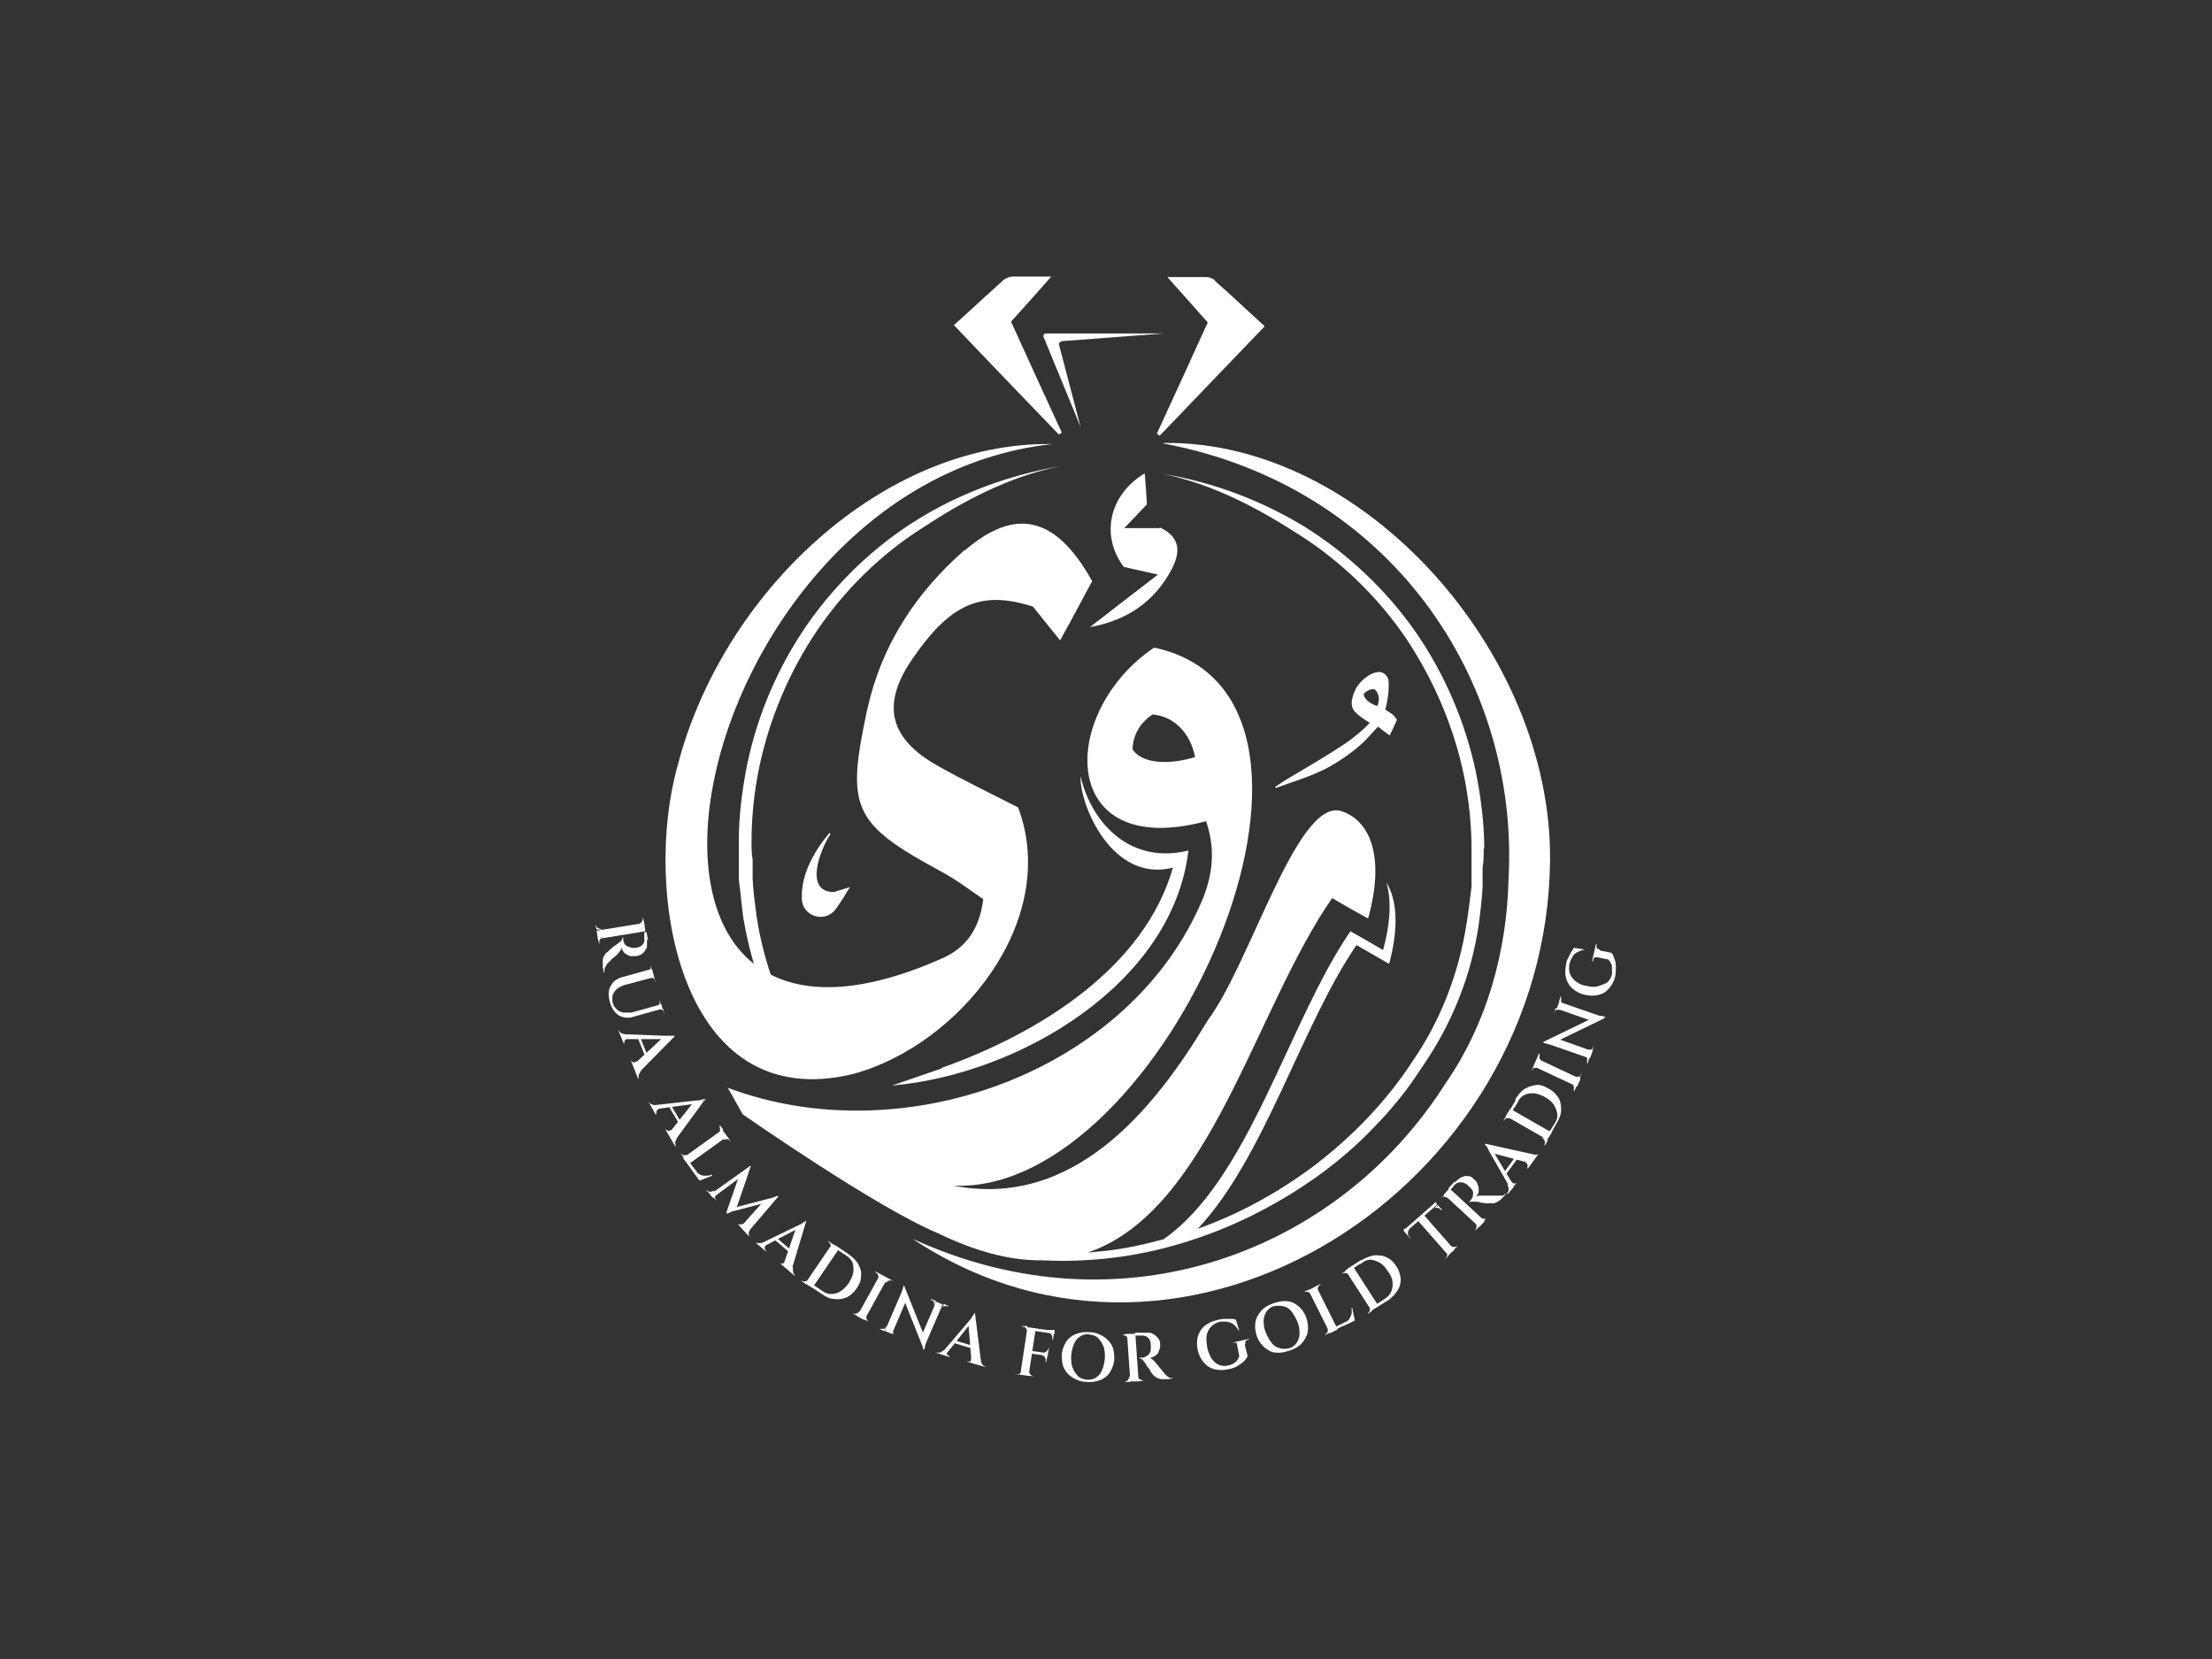 <?xml version="1.0" encoding="UTF-8"?>
<svg id="Layer_1" data-name="Layer 1" xmlns="http://www.w3.org/2000/svg" version="1.1" viewBox="0 0 400 300">
  <rect x="0" y="0" width="400" height="300" fill="#333333" stroke="none"/>
  <defs>
    <style>
      .cls-1 {
        fill: #fff;
        stroke-width: 0px;
      }
    </style>
  </defs>
  <g>
    <path class="cls-1" d="M108.8,168.1h-.9c0,.1-.2-.8-.2-.8h.1s0,0,0,0c0,0,0,0,0,0,0,.2.1.4.3.5.2.1.4.2.6.2h0ZM116.7,168.4l-8.6,1.4-.2-1.5,8.6-1.4.2,1.5ZM109,169.5h0c-.2,0-.4.2-.5.4-.1.2-.2.4-.1.6,0,0,0,0,0,.1h-.1s-.2-1-.2-1h.9ZM117,169.8c0,.4,0,.7,0,1.1s-.1.7-.3.9c-.1.3-.4.5-.6.7-.3.2-.6.3-1,.4-.4,0-.7,0-1.1,0-.4-.1-.7-.3-1-.5-.3-.3-.5-.6-.6-1.1,0,.2-.1.5-.3.7-.2.2-.3.4-.5.6,0,0,0,0-.2.2-.1.1-.3.3-.5.4-.2.2-.4.3-.5.5-.2.2-.3.3-.5.5-.2.2-.3.4-.4.6-.1.2-.2.4-.2.5,0,.2,0,.4,0,.6h-.1s-.2-1-.2-1c0-.4,0-.8,0-1.2,0-.3.1-.7.3-.9.1-.3.3-.5.6-.7,0,0,.2-.1.3-.3.1-.1.3-.2.5-.4s.3-.3.5-.4c.2-.1.3-.2.4-.3.1,0,.2-.2.3-.2.2-.2.4-.3.5-.5s.2-.4.2-.5h.1s0,0,0,.1c0,0,0,.2,0,.3,0,.2.1.4.2.7.1.2.3.4.5.5.2.1.5.2.9.3,0,0,.2,0,.3,0s.2,0,.4,0c.6-.1,1-.3,1.2-.6.3-.3.4-.7.3-1.1,0-.2,0-.3,0-.5,0-.2,0-.3,0-.4,0-.1,0-.2,0-.2,0,0,0,0,.1,0,0,0,.2,0,.3-.1l.3,1.6ZM115.6,167h0c.2,0,.4-.2.5-.4s.2-.4.1-.6c0,0,0,0,0,0,0,0,0,0,0,0h.1s.2,1,.2,1h-.9Z"/>
    <path class="cls-1" d="M118.3,176.7l-5.3,1.4c-.6.2-1,.4-1.4.7-.4.3-.6.7-.8,1.1-.1.4-.1.9,0,1.4.1.5.4.9.7,1.2.3.3.7.5,1.2.6.5,0,.9,0,1.5,0l5.4-1.5.2.8-5.4,1.5c-.6.2-1.2.2-1.8,0-.5-.1-1-.4-1.4-.9s-.7-1-.9-1.7c-.2-.8-.3-1.5-.2-2.1s.4-1.1.8-1.6c.4-.4.9-.7,1.6-.9l5.4-1.5.4,1.5ZM117.9,175.3l-.7.2h0c.2,0,.3-.2.4-.3,0-.2,0-.3,0-.5v-.2c0,0,0,0,0,0l.2.9ZM118.5,177.5h-.1s0-.2,0-.2c0-.2-.1-.3-.3-.4s-.3-.1-.5,0h0s.7-.2.7-.2l.2.9ZM119.6,181.6l-.7.2h0c.2,0,.3-.2.4-.3,0-.2,0-.3,0-.5v-.2c0,0,0,0,0,0l.2.9ZM120.1,183.2h-.1s0-.2,0-.2c0-.2-.1-.3-.3-.4-.1,0-.3-.1-.5,0h0s.7-.2.7-.2l.2.9Z"/>
    <path class="cls-1" d="M113.5,187.9c-.2,0-.3,0-.4.1,0,0-.1.2-.2.3,0,.1,0,.2,0,.3h0c0,.1-.1.1-.1.1l-1-2.4h.1s0,0,0,0c0,.2.2.3.4.5.2.1.4.2.7.2l.3.8ZM122,187.4l-1.2.5h-8.2c0,0-.3-.9-.3-.9l8,.3s.1,0,.3,0c.1,0,.3,0,.5,0,.2,0,.4,0,.5,0,.2,0,.3,0,.4,0h0ZM115.2,192l.7,1.7c-.2.2-.3.5-.4.7s0,.4,0,.6h0c0,0-.1.1-.1.1l-1.3-3.3h.1s0,0,0,0c0,.1.2.3.3.3.2,0,.4,0,.6-.2ZM122,187.4l-6.8,6.9-.7-1.7,5.4-5,2.1-.2ZM117.1,190.9l-.4.2-1.4-3.5.4-.2,1.4,3.5Z"/>
    <path class="cls-1" d="M119.2,200.6c-.2,0-.3,0-.4.2,0,0-.1.2-.1.3s0,.2,0,.3h0c0,0-.1.2-.1.2l-1.3-2.3h.1c0,0,0,0,0,0,0,.2.2.3.5.4.2.1.5.2.8.1l.4.7ZM127.5,198.8l-1.1.7-8.1,1.1-.4-.7,8-.9s.1,0,.3,0c.1,0,.3,0,.5,0,.2,0,.3,0,.5,0,.2,0,.3,0,.4-.1h0ZM121.5,204.4l.9,1.5c-.2.3-.3.5-.3.7,0,.2,0,.4.1.6h0c0,0-.1.1-.1.1l-1.8-3.1h.1c0,0,0,0,0,0,0,.1.2.2.4.3.2,0,.4,0,.5-.2ZM127.5,198.8l-5.7,7.8-.9-1.6,4.6-5.8,2-.5ZM123.2,203l-.4.2-1.9-3.2.4-.2,1.9,3.2Z"/>
    <path class="cls-1" d="M124.4,208.9l-.7.5-.6-.8h.1c0,0,0,0,0,0,.1.2.3.3.5.3.2,0,.4,0,.6-.1h0ZM131.5,205.5l-7.1,5.1-.9-1.2,7.1-5.1.9,1.2ZM126.8,213l-.3.5-2.1-2.9.4-.3,2,2.7ZM128.8,212.6l-2.3.9-1.4-1.9h.7c.2.4.5.7.8.8.3.2.6.2,1,.2.4,0,.7,0,1.1-.2h0ZM129.9,204.9h0c.2-.2.3-.3.3-.6,0-.2,0-.4-.1-.6h0c0-.1.1-.2.1-.2l.6.8-.7.5ZM130.8,206l.7-.5.6.8h-.1c0,0,0,0,0,0-.1-.2-.3-.3-.5-.3-.2,0-.4,0-.6.1h0Z"/>
    <path class="cls-1" d="M129.3,215.6l-.7.6-.9-1h0c0,0,0,0,.1,0,.2.2.3.3.6.3.2,0,.4,0,.6-.2l.2.2ZM135.7,210.8h0c0,0-.5,1.1-.5,1.1l-6.3,4.7-.5-.6,7.3-5.2ZM129.5,216.1s0,0,0,0c0,0,0,0,0,0,0,0-.2.2-.2.4,0,.1,0,.3.1.4h.1c0,.1,0,.2,0,.2l-.5-.6.5-.5h0ZM135.8,210.8l-2.6,7.6-1.9,1,2.5-7.2,2-1.4ZM140.7,216.2l-.8.9-7.2,1.9c-.3,0-.6.2-.8.3-.2,0-.4.2-.5.3h0c0,0,.5-1,.5-1l8.9-2.3ZM134.4,221.4h0c0,0-.5.5-.5.5l-.5-.6h0c0,0,.1,0,.1,0,0,.1.2.2.4.1.1,0,.3,0,.4-.1,0,0,0,0,0,0,0,0,0,0,0,0ZM140.8,216.3l-5.8,6.8-1.1-1.2,4.2-4.7,2.6-1h0ZM135.4,222.3l.2.2c-.2.2-.2.4-.2.6,0,.2,0,.4.2.6,0,0,.1.1.1.1h0c0,0-.9-.9-.9-.9l.7-.6Z"/>
    <path class="cls-1" d="M138.6,225.2c-.2,0-.3.2-.3.3,0,.1,0,.2,0,.3,0,.1,0,.2.2.3h0c0,0,0,.2,0,.2l-2-1.7h0c0,0,0,0,0,0,.1.1.3.2.6.2.2,0,.5,0,.8-.1l.6.5ZM145.8,220.8l-.8,1-7.3,3.8-.6-.5,7.2-3.5s.1,0,.2-.1c.1,0,.3-.1.4-.2.2,0,.3-.2.4-.2.1,0,.2-.2.3-.2h0ZM143.2,226.2l-.3.4-2.8-2.4.3-.4,2.8,2.4ZM142,228l1.4,1.2c0,.3,0,.6,0,.8,0,.2.2.4.3.5h0c0,0,0,.2,0,.2l-2.7-2.3h0c0,0,0,0,0,0,.1.1.3.1.5.1s.3-.2.4-.4ZM145.8,220.8l-2.8,9.3-1.4-1.2,2.4-7,1.7-1.1Z"/>
    <path class="cls-1" d="M146.2,231.4l-.5.8-.8-.6h0c0-.1.1,0,.1,0,.2.1.4.2.6.1.2,0,.4-.1.5-.3h0ZM151.8,225.7l-4.9,7.2-1.3-.8,4.9-7.2,1.3.8ZM153.4,226.8c.8.5,1.4,1.1,1.8,1.8.4.7.6,1.4.5,2.2,0,.8-.3,1.5-.8,2.2s-1.1,1.3-1.8,1.6c-.7.3-1.4.4-2.2.3-.8,0-1.6-.4-2.3-.9l-2.4-1.6.3-.4c.1,0,.3.2.5.3s.4.3.6.4c.2.1.4.3.6.4.2.1.4.3.6.4.5.4,1.1.5,1.6.5s1.1-.2,1.6-.5c.5-.3,1-.8,1.5-1.5.4-.7.7-1.3.8-1.9.1-.6,0-1.2-.1-1.7-.2-.5-.6-1-1.1-1.3-.2-.2-.5-.3-.6-.4-.2-.1-.4-.3-.6-.4-.2-.1-.4-.3-.6-.4-.2-.1-.4-.3-.5-.3l.3-.4,2.5,1.7ZM150.1,225.7h0c.1-.2.2-.4.1-.6s-.2-.4-.3-.5h-.1c0,0,0-.2,0-.2l.8.6-.5.8Z"/>
    <path class="cls-1" d="M155.5,237.2l-.4.8-.9-.5h0c0-.1.1,0,.1,0,.2.1.4.1.6,0,.2,0,.4-.2.5-.4h0ZM160.5,231.1l-4.2,7.6-1.3-.7,4.2-7.6,1.3.7ZM156.7,237.9h0c0,.2-.1.4,0,.6s.2.4.4.5c0,0,.1,0,.1,0h0c0,.1-.9-.4-.9-.4l.4-.8ZM158.8,231.2h0c0-.2.1-.4,0-.6s-.2-.4-.4-.5h-.1c0,0,0-.2,0-.2l.9.5-.4.8ZM160.1,231.9l.4-.8.9.5h0c0,.1,0,0-.1,0-.2-.1-.4-.1-.6,0s-.4.2-.5.4h0Z"/>
    <path class="cls-1" d="M160.3,239.9l-.4.8-.9-.4h0c.1,0,.2,0,.2,0,.2,0,.4,0,.6,0,.2,0,.3-.2.4-.4h0ZM163.5,232.5l.7,1.9-2.9,6.8-1.3-.5,2.9-6.7c.2-.4.3-.9.5-1.5h.1ZM161.5,240.4c0,.2,0,.4,0,.6,0,.2.2.3.4.4,0,0,0,0,.2,0h0c0,.1-.9-.3-.9-.3l.4-.8h0ZM163.5,232.5l4,10-.5,1.4-4-10,.5-1.4ZM170.5,235.8l-2.9,6.7c-.1.3-.2.5-.3.8,0,.2-.1.5-.2.8h-.1s-.6-2-.6-2l2.9-6.7,1.2.5ZM168.4,234.9l.9.4-.4.8h0c0-.2,0-.4,0-.6,0-.2-.2-.3-.4-.4-.1,0-.2,0-.2,0h0ZM171.5,236.2h0c0,.1-.2,0-.2,0-.2,0-.4,0-.6,0-.2,0-.3.2-.4.4h0s.4-.8.4-.8l.9.4Z"/>
    <path class="cls-1" d="M171.4,244.3c-.1.1-.2.3-.2.4s0,.2.1.3c0,0,.2.1.3.2h.1s0,.2,0,.2l-2.5-.8h0c0-.1.1,0,.1,0,.2,0,.4,0,.6,0,.2,0,.4-.2.7-.4l.8.2ZM176.3,237.4l-.3,1.3-5.1,6.4-.8-.2,5.2-6.1s0,0,.2-.2c0-.1.2-.2.3-.4s.2-.3.3-.4c0-.1.2-.2.2-.3h.1ZM176,243.4v.5c-.1,0-3.7-1.1-3.7-1.1v-.5c.1,0,3.7,1.1,3.7,1.1ZM175.7,245.6l1.7.5c0,.3.1.5.3.7.2.2.3.3.5.3h0s0,.1,0,.1l-3.4-1h0c0-.1.1,0,.1,0,.2,0,.3,0,.5,0,.2,0,.2-.3.2-.5ZM176.3,237.4l1.2,9.6-1.8-.5-.6-7.3,1.1-1.7Z"/>
    <path class="cls-1" d="M184.7,247.7v.9c-.1,0-1.1-.1-1.1-.1h0c0-.1.2,0,.2,0,.2,0,.4,0,.6-.1.2-.1.3-.3.3-.5h0ZM187.3,240.2l-1.3,8.6-1.5-.2,1.3-8.6,1.5.2ZM185.7,240.8h0c0-.2,0-.4-.2-.6-.1-.2-.3-.3-.5-.3h-.2s0-.1,0-.1h1c0,.1-.1,1-.1,1ZM186.1,247.9h0c0,.2,0,.4.2.6.1.2.3.3.5.3,0,0,.2,0,.2,0h0c0,.1-1,0-1,0v-.9ZM189.5,244.7v.5c0,0-2.9-.4-2.9-.4v-.5c0,0,2.9.4,2.9.4ZM190.7,240.7v.5c0,0-3.5-.5-3.5-.5v-.5c0,0,3.5.5,3.5.5ZM189.4,245.2l-.2,1.1h-.1s0-.2,0-.2c0-.3,0-.5-.2-.7-.1-.2-.3-.3-.6-.4h0s1,.1,1,.1ZM189.7,243.7l-.2,1.1-1-.2h0c.3,0,.5,0,.7-.2.2-.1.3-.3.4-.6h0c0-.1.1-.1.1-.1ZM190.7,240.5v.4c0,0-1.5-.4-1.5-.4.2,0,.4,0,.6,0s.4,0,.6,0c.2,0,.3,0,.4,0ZM190.6,241.1l-.2,1.2h-.1s0-.2,0-.2c0-.3,0-.5-.2-.8-.2-.2-.4-.3-.7-.4h0s1.1.1,1.1.1Z"/>
    <path class="cls-1" d="M196.9,240.9c1,0,1.8.3,2.5.7.7.4,1.2.9,1.6,1.6.4.7.5,1.5.5,2.4,0,.9-.3,1.7-.7,2.4-.4.7-1,1.2-1.7,1.5-.7.3-1.6.5-2.5.4-1,0-1.8-.3-2.5-.7-.7-.4-1.2-.9-1.6-1.6-.4-.7-.5-1.5-.5-2.4,0-.9.3-1.7.7-2.4.4-.7,1-1.2,1.7-1.5.7-.3,1.6-.5,2.5-.4ZM196.6,249.5c.6,0,1.2-.1,1.6-.4.5-.3.9-.8,1.1-1.4.3-.6.4-1.3.5-2.1,0-.8,0-1.6-.3-2.2-.2-.6-.6-1.1-1-1.5-.4-.4-1-.5-1.6-.6s-1.2.1-1.6.4c-.5.3-.9.8-1.1,1.4-.3.6-.4,1.3-.5,2.1,0,.8,0,1.6.3,2.2.2.6.6,1.1,1,1.5.4.4,1,.5,1.6.6Z"/>
    <path class="cls-1" d="M203.9,242.1h0c0-.2-.1-.4-.3-.5s-.4-.2-.6-.2c0,0,0,0,0,0,0,0,0,0,0,0h0c0-.1,1-.2,1-.2v.9ZM204.4,249v.9c0,0-.9,0-.9,0h0c0-.1,0-.1,0-.1s0,0,0,0c.2,0,.4-.1.5-.3.1-.2.2-.4.2-.6h0ZM205.3,241.1l.6,8.7h-1.5c0,.1-.6-8.6-.6-8.6h1.5ZM206.8,241c.4,0,.7,0,1.1,0,.3,0,.6.2.9.4.3.2.5.4.7.7s.3.6.3,1c0,.4,0,.7-.2,1.1-.1.4-.3.7-.6.9s-.7.4-1.1.5c.2,0,.5.2.7.4.2.2.4.4.5.6,0,0,0,0,.2.2s.2.3.4.5c.2.2.3.4.5.6s.3.4.4.5c.2.2.4.4.5.5.2.1.3.2.5.3.2,0,.4,0,.6,0h0c0,.1-1,.2-1,.2-.4,0-.8,0-1.2,0-.3,0-.6-.2-.9-.3-.3-.2-.5-.4-.7-.6,0,0-.1-.2-.2-.3s-.2-.3-.3-.5c-.1-.2-.2-.4-.4-.5-.1-.2-.2-.3-.3-.5,0-.1-.1-.2-.2-.3-.1-.2-.3-.4-.5-.6-.2-.1-.3-.2-.5-.2h0c0-.1,0-.1.2-.1,0,0,.2,0,.3,0,.2,0,.4,0,.7-.2s.4-.2.6-.5c.2-.2.3-.5.3-.9,0,0,0-.2,0-.3,0-.1,0-.2,0-.4,0-.6-.2-1-.5-1.3-.3-.3-.7-.4-1.1-.4-.2,0-.3,0-.5,0-.2,0-.3,0-.5,0-.1,0-.2,0-.2,0,0,0,0,0,0-.1,0,0,0-.2-.1-.4h1.6ZM205.8,248.9h0c0,.2.1.4.3.5.2.1.4.2.6.2,0,0,0,0,.1,0h0c0,.1-1,.2-1,.2v-.9Z"/>
    <path class="cls-1" d="M225.1,243.2l.5,2c-.1.3-.3.6-.6.9-.3.3-.7.6-1.2.9-.5.3-1,.5-1.7.6-.9.2-1.7.2-2.5,0-.8-.2-1.4-.6-1.9-1.2-.5-.6-.9-1.3-1.1-2.2-.2-.9-.2-1.7,0-2.5.2-.7.6-1.4,1.2-1.9.6-.5,1.4-.9,2.3-1.1.4-.1.9-.2,1.3-.2.4,0,.8,0,1.2,0s.7,0,.9.2l.6,1.9h-.1c-.3-.5-.6-.8-.9-1.1-.4-.3-.8-.4-1.2-.5-.4,0-.9,0-1.3,0-.7.2-1.2.5-1.6.9s-.7,1-.8,1.6,0,1.4.1,2.2c.2.8.5,1.5.8,2,.4.5.8.9,1.3,1.1.5.2,1.1.3,1.7.1.3,0,.6-.2.9-.3.3-.2.5-.3.7-.6.2-.2.3-.5.4-.8l-.4-2c0-.4-.3-.5-.7-.4h-.2s0,0,0,0l3.1-.7h0c0,.1-.2.2-.2.2-.4,0-.6.3-.5.7Z"/>
    <path class="cls-1" d="M230.2,235.7c.9-.3,1.7-.5,2.5-.4.8,0,1.5.4,2.1.9.6.5,1.1,1.2,1.4,2,.3.9.4,1.7.3,2.5s-.5,1.5-1,2.1c-.5.6-1.3,1.1-2.2,1.4-.9.3-1.8.5-2.5.4-.8,0-1.5-.4-2.1-.9-.6-.5-1.1-1.2-1.4-2-.3-.9-.4-1.7-.3-2.5.1-.8.5-1.5,1-2.1s1.3-1.1,2.2-1.4ZM233.2,243.8c.6-.2,1-.6,1.3-1,.3-.5.5-1,.5-1.7,0-.7-.1-1.4-.4-2.1s-.7-1.4-1.1-1.9c-.4-.5-.9-.8-1.5-.9s-1.1-.1-1.7,0c-.6.2-1,.6-1.3,1-.3.5-.5,1-.5,1.7,0,.7.1,1.4.4,2.1s.7,1.4,1.1,1.9c.4.5.9.8,1.5.9.5.2,1.1.1,1.7,0Z"/>
    <path class="cls-1" d="M237,234h0c-.1-.2-.3-.3-.5-.4-.2,0-.4,0-.6,0h-.1c0,0,0,0,0,0l.9-.4.4.8ZM238,232.6l3.9,7.8-1.4.7-3.9-7.8,1.4-.7ZM238.3,233.4l-.4-.8.9-.4h0c0,.1,0,.1-.1.2-.2,0-.3.2-.4.5,0,.2,0,.4,0,.6h0ZM240.1,240.2l.4.8-.9.4h0c0-.1.1-.2.1-.2.2,0,.3-.2.4-.5,0-.2,0-.4,0-.6h0ZM244.6,238.4l.4.3-3.2,1.6-.2-.4,3-1.5ZM244.5,236.4l.5,2.4-2.1,1,.2-.6c.4-.2.7-.4.9-.7.2-.3.3-.6.4-.9s0-.7,0-1.1h.1Z"/>
    <path class="cls-1" d="M243.8,230.5h0c-.1-.2-.3-.3-.5-.3-.2,0-.4,0-.6.1h-.1c0,0,0,0,0,0l.8-.5.5.8ZM244.6,228.9l4.7,7.3-1.3.8-4.7-7.3,1.3-.8ZM246.2,227.9c.8-.5,1.6-.8,2.4-.9.8,0,1.5,0,2.2.4.7.3,1.3.9,1.7,1.6.5.7.7,1.5.8,2.3,0,.8-.2,1.5-.6,2.1s-1,1.3-1.8,1.8l-2.4,1.5-.3-.4c.1,0,.3-.2.5-.3.2-.1.4-.3.6-.4.2-.1.4-.3.6-.4.2-.1.4-.3.6-.4.5-.3.9-.8,1.1-1.3.2-.5.3-1.1.2-1.7,0-.6-.4-1.3-.8-1.9s-.9-1.2-1.4-1.5-1.1-.5-1.6-.6c-.6,0-1.1.1-1.6.5-.2.2-.5.3-.7.4s-.4.3-.6.4c-.2.1-.4.3-.6.4-.2.1-.4.2-.5.3l-.3-.4,2.5-1.6ZM247.6,236.3l.5.8-.8.5h0c0-.1.1-.2.1-.2.2-.1.3-.3.3-.5,0-.2,0-.4,0-.6h0Z"/>
    <path class="cls-1" d="M253.7,222.4c0,0,.2,0,.3-.2.1,0,.3-.2.5-.3.2-.1.3-.2.5-.4l-1,1.1-.2-.3ZM259.6,217.4l.3.4-5.8,5.1-.3-.4,5.8-5.1ZM255,222.1h0c-.2.2-.4.5-.4.8,0,.3,0,.5.3.8h.1c0,.1,0,.2,0,.2l-.9-1,.9-.8ZM257.3,219.5l5.7,6.5-1.1,1-5.7-6.5,1.1-1ZM259.5,217.3l.2.3-1.2.9c.1-.1.3-.3.4-.4.1-.2.3-.3.4-.4.1-.1.2-.2.2-.3ZM259.9,217.8l.9,1h-.1c0,0-.1,0-.1,0-.2-.2-.5-.4-.7-.4-.3,0-.5,0-.8.3h0s.9-.8.9-.8ZM261.4,226.3l.6.7-.7.7h0c0,0,.1-.2.1-.2.2-.1.2-.3.3-.5,0-.2,0-.4-.2-.6h0ZM262.4,225.3h0c.1.1.3.2.5.2.2,0,.4,0,.6-.2h.1c0-.1,0,0,0,0l-.7.7-.6-.7Z"/>
    <path class="cls-1" d="M261.7,216.6h0c-.2-.1-.4-.2-.6-.2-.2,0-.4,0-.5.3,0,0,0,0,0,0,0,0,0,0,0,0h0c0,0,.7-.8.7-.8l.7.6ZM262.1,214.9l6.4,5.9-1,1.1-6.4-5.9,1-1.1ZM263.1,213.8c.3-.3.5-.5.8-.7s.6-.3.9-.4.6,0,.9,0c.3,0,.6.3.9.6.3.2.5.5.6.9.2.4.2.7.2,1.1,0,.4-.2.8-.5,1.1.2-.1.5-.2.7-.2s.5,0,.8,0c0,0,.1,0,.3,0,.2,0,.4,0,.6,0,.2,0,.5,0,.8,0,.3,0,.5,0,.7,0,.3,0,.5,0,.7,0s.4,0,.6-.2.3-.2.5-.4h0c0,0-.7.8-.7.8-.3.3-.6.6-.9.8s-.6.3-.9.4c-.3,0-.6,0-.9,0,0,0-.2,0-.4,0-.2,0-.4,0-.6-.1-.2,0-.4,0-.6-.1s-.4,0-.5-.1c-.2,0-.3,0-.3,0-.3,0-.5,0-.7,0-.2,0-.4,0-.5.2h0c0,0,0-.1.1-.2s.1-.1.2-.2c.1-.2.3-.4.4-.6,0-.2.1-.5.1-.7,0-.3-.1-.6-.4-.9,0,0-.1-.1-.2-.2,0,0-.2-.2-.3-.3-.4-.4-.9-.6-1.3-.6-.4,0-.8.1-1.1.4-.1.1-.2.2-.3.4-.1.1-.2.2-.3.3,0,0-.1.2-.2.2,0,0,0,0-.1,0,0,0-.2,0-.3-.2l1.1-1.2ZM266.8,221.2l.7.6-.7.7h0c0,0,0-.1,0-.1,0,0,0,0,0,0,.1-.2.2-.3.2-.6,0-.2,0-.4-.2-.6h0ZM267.8,220.2h0c.2.1.3.2.6.2.2,0,.4,0,.5-.3,0,0,0,0,.1-.1h0c0,0-.7.8-.7.8l-.7-.6Z"/>
    <path class="cls-1" d="M268.5,206.8l1.1.7,4.2,7-.5.7-4-7s0-.1-.1-.2c0-.1-.2-.3-.2-.4,0-.2-.2-.3-.3-.4,0-.1-.2-.2-.2-.3h0ZM268.5,206.8l9.5,2.1-1.1,1.5-7.1-1.9-1.2-1.7ZM274.1,209.1l.4.3-2.2,3-.4-.3,2.2-3ZM273.4,213.7c0,.2.2.2.3.3.1,0,.2,0,.3,0,.1,0,.2-.1.3-.2h0c0,0,0,0,0,0l-1.6,2.1h-.1c0,0,0-.2,0-.2.1-.2.2-.3.2-.6,0-.2,0-.5-.2-.8l.5-.7ZM276,210.2l1.1-1.4c.3,0,.6,0,.8,0,.2,0,.4-.2.5-.4h0c0,0,0,0,0,0l-2.1,2.9h-.1c0,0,0-.2,0-.2,0-.1.1-.3,0-.5,0-.2-.2-.3-.4-.4Z"/>
    <path class="cls-1" d="M273.1,202.2h0c-.2,0-.4,0-.6,0-.2,0-.4.2-.5.4h0c0,.1-.1,0-.1,0l.5-.9.8.5ZM273.1,200.5l7.5,4.3-.8,1.3-7.5-4.3.8-1.3ZM274,198.8c.5-.8,1-1.4,1.7-1.9.7-.4,1.4-.6,2.1-.7s1.5.2,2.3.7c.8.4,1.3,1,1.7,1.6s.5,1.4.5,2.2-.3,1.6-.8,2.4l-1.4,2.5-.4-.2c0-.1.2-.3.3-.5.1-.2.2-.4.4-.6s.2-.4.4-.6c.1-.2.2-.4.4-.6.3-.6.5-1.1.4-1.7s-.3-1.1-.6-1.6-.9-1-1.6-1.4-1.3-.6-2-.7c-.6,0-1.2,0-1.7.3-.5.2-.9.6-1.2,1.2-.1.3-.3.5-.4.7-.1.2-.2.4-.4.6-.1.2-.3.5-.4.7-.1.2-.2.4-.3.5l-.4-.2,1.5-2.6ZM279.1,205.7l.8.5-.5.9h-.1c0,0,0-.2,0-.2.1-.2.1-.4,0-.6,0-.2-.2-.4-.4-.5h0Z"/>
    <path class="cls-1" d="M278.1,193.1h0c-.2,0-.4,0-.6,0-.2,0-.4.2-.4.4h0c0,.1-.1,0-.1,0l.4-.9.8.4ZM277.9,191.4l7.9,3.7-.6,1.4-7.9-3.7.6-1.4ZM278.7,191.8l-.8-.4.4-.9h.1c0,0,0,.1,0,.2,0,.2,0,.4,0,.6,0,.2.2.4.4.5h0ZM284.3,196l.8.4-.4.9h-.1c0,0,0-.2,0-.2,0-.2,0-.4,0-.6,0-.2-.2-.4-.4-.5h0ZM284.9,194.7h0c.2,0,.4,0,.6,0,.2,0,.4-.2.4-.4,0,0,0-.1,0-.1h.1c0,0-.4,1-.4,1l-.8-.4Z"/>
    <path class="cls-1" d="M279.1,188.4l1.9-.8,7,2.5-.5,1.3-6.9-2.4c-.4-.1-.9-.3-1.5-.4h0ZM279.1,188.4l9.7-4.7,1.4.4-9.7,4.7-1.4-.4ZM281,183.3l.3-1,.8.3h0c-.2,0-.4,0-.6,0-.2,0-.3.2-.4.4,0,.1,0,.2,0,.2h-.1ZM281.8,181.1l6.9,2.4c.3.1.5.2.8.2s.5.1.8.2h0c0,.1-1.9.9-1.9.9l-6.9-2.4.5-1.3ZM282.2,180.2h.1s0,.3,0,.3c0,.2,0,.4,0,.6,0,.2.2.3.4.4h0s-.8-.3-.8-.3l.3-1ZM286.6,191l.8.3-.3,1h-.1c0-.2,0-.3,0-.3,0-.2,0-.4,0-.6,0-.2-.2-.3-.4-.4h0ZM287.1,189.8c.2,0,.4,0,.6,0,.2,0,.3-.2.4-.4,0,0,0,0,0-.2h.1s-.3,1-.3,1l-.8-.3h0Z"/>
    <path class="cls-1" d="M289.4,171.9l2,.4c.2.2.4.6.5,1,.2.4.3.9.3,1.4,0,.5,0,1.1-.1,1.8-.2.9-.6,1.6-1.1,2.2-.5.6-1.1,1-1.9,1.2-.7.2-1.6.2-2.5,0-.9-.2-1.6-.6-2.2-1.1-.6-.5-1-1.2-1.2-1.9s-.2-1.6,0-2.5c0-.4.2-.9.4-1.2.2-.4.3-.7.5-1,.2-.3.4-.6.5-.8l2,.3h0c-.6.1-1,.3-1.4.5-.4.2-.7.5-.9.9s-.4.8-.5,1.2c-.1.7-.1,1.3.1,1.8.2.5.6,1,1.1,1.4.5.4,1.2.7,2,.8.8.2,1.5.2,2.1,0s1.2-.4,1.6-.7c.4-.4.7-.9.8-1.5,0-.3,0-.6,0-1,0-.3,0-.6-.2-.9-.1-.3-.3-.5-.5-.7l-2-.4c-.4,0-.6,0-.7.5v.2s-.2,0-.2,0l.7-3.1h.1s0,.2,0,.2c0,.4,0,.7.4.7Z"/>
  </g>
  <path class="cls-1" d="M174.5,99.4c-8.9,7.8-15.1,17.2-17.7,29-3.8,17.7-2.7,20.5,13.4,29.2,2.8,1.5,5.4,3.5,7.6,5-.7,5.8-3.5,8.9-7.2,10.6-69.8,31.3-47.5-85.6,19.7-92.9-30.7-.5-59.8,27-67.8,58.3h0c-6.3,22.5.3,63.3,31.8,55.6,19.2-5.2,37.5-27.8,29.8-48.2-4.7-2.4-9.7-4.8-14.5-7.5-8.9-5-10.3-11.2-4.5-19.5,6.8-9.9,12.4-12.3,21.7-9.3,1.3,1.6,2.7,3.4,4.9,6.1,2.4-4.3,4.2-7.8,5.8-10.7-6.6-11.9-14-13.4-23.1-5.5ZM182.8,58.2c2.5-2.8,4.7-5.2,7.3-8.2-2.7,0-4.9,0-7,0-.5,0-1.2.3-1.6.6-3,2.7-5.9,5.4-9,8.2,6.5,6.8,12.7,13.3,19,19.8.2-.1.4-.3.5-.4-3.1-6.7-6.2-13.5-9.2-20.1ZM191.9,61.7l18.6-1.4h-21.4c-.3,0-.5.3-.4.6l6.7,16.3-3.9-14.9c0-.2.1-.5.4-.5ZM219.7,50.7c-.4-.4-1.1-.6-1.6-.6-2.1,0-4.2,0-7,0,2.6,2.9,4.8,5.4,7.3,8.2-3,6.6-6.1,13.4-9.2,20.1.2.1.3.3.5.4,6.2-6.5,12.5-13,19-19.8-3.1-2.8-6-5.6-9-8.2ZM209.7,95.5h-6.4c1.9-2,3-3.1,4.1-4.3-.1-1.7-.2-3.3-.4-5.6-6.5,3.9-8,11.3-3.8,16.9,1.6.4,3.2.7,6.2,1.4-4.8,3.7-8.6,6.6-12.3,9.5,6.7-1.2,11.7-4.6,14.8-10.5,1.5-2.9,1.7-5.7-2.1-7.5ZM210.4,80.2c40.9,7.7,64.3,42.6,62.4,78.6-.3,13.2-3.9,26.3-11.4,37.1-19.3,30.5-58.5,45.5-96.4,28.1,49.4,32.9,114.8-9.3,115.3-68.5.3-37.5-33.7-75.9-69.9-75.4ZM250.5,128.4c0-.2.1-.5.2-.8.3-1.4.5-2.9.4-4.4,0-.8-.8-1.7-1.7-1.7-1.2.1-2.1.7-2.9,1.4-1.1,1-1.7,2.1-2,3.6-.2.9,0,1.7.6,2.3.4.4.8.7,1.2,1,.4.3.9.6,1.4.9-1.3,1.4-2.7,2.5-4.2,3.6-3.6,2.4-7.4,4.6-11.1,6.8-.6.4-1.2.8-1.8,1.2,0,0,0,.1.1.2.5-.2.9-.3,1.4-.5,2.8-1,5.7-1.9,8.4-3.4,1.9-1.1,3.7-2.3,5.4-3.8,1.2-1,2.1-2.2,3.3-3.4.6.5,1.3,1,2.1,1.6.5-1,.9-1.9,1.3-2.8-.4-1-1.3-1.3-2.1-1.9ZM249.1,127.7c-1.5-.5-2.5-1.4-2.5-2.2.5-.6,1.2-.9,1.9-.9.9.7,1.1,2,.5,3.2ZM151.1,161.3c-5.9.3-2.8-7.7-.9-10.5,0,0-.2-.1-.2-.2-2.7,3.2-5.1,7.4-5,11.6-.2,3.5,4.4,5.1,6.4,1.8.8-1.1,1.5-2.3,2.3-3.6-1,.3-1.8.6-2.6.8ZM146.5,190.4c-5-7.1-8.3-15.6-9.7-24.8-.3-2.3-.6-4.5-.7-6.7v-3.4c-.2-1.1-.2-2.2-.2-3.4,0-4.5.5-9,1.4-13.4,1.8-8.6,5.4-17.2,10.4-24.6,5-7.4,11.6-13.9,19.2-18.7,7.3-4.8,15.5-9.2,24.8-11.1h0c-9.2,1.6-18.1,4.9-25.7,9.6-7.8,4.8-14.7,11.4-20,19-5.2,7.5-9,16.2-10.9,25.4-.9,4.5-1.5,9.2-1.5,13.8,0,1.2,0,2.3,0,3.5v3.4c.3,2.3.5,4.6.8,6.9.8,4.7,2,9.2,3.6,13.4,1.7,4.2,3.9,8.4,6.6,12.3l1.9-1.3ZM268.4,153.5c0-4.6-.6-9.3-1.5-13.8-1.9-9.1-5.7-17.9-10.9-25.4-5.3-7.6-12.2-14.1-20-19-7.7-4.7-16.5-8.1-25.7-9.6h0c9.3,1.9,17.5,6.4,24.8,11.1,7.5,4.8,14.2,11.3,19.2,18.7,5,7.5,8.6,16,10.4,24.6.9,4.4,1.4,8.9,1.4,13.4,0,1.1,0,2.3,0,3.4v3.4c-.3,2.2-.5,4.4-.9,6.7-1.4,9.1-4.8,17.7-9.7,24.8-4.6,7.1-10.8,13.7-18.4,19.4-6.4,4.7-13.2,8.4-20.5,11,12.1-12.9,18.7-36.7,28.7-51.3,2.4,1.4,4.2,2.4,5.9,3.4,1.8-6.7,1.4-11.7-.5-14.7.9,3,.8,7.1-.6,12.2-1.7-1-3.4-2-5.9-3.4-11.3,16.5-18.3,44.9-33.8,55.7-3.3.9-6.9,1.7-10.5,2.1-1.1.1-2.1.2-3.2.3,22.1-7.5,30.2-44,44.2-64.1,2.7,1.6,4.7,2.7,6.5,3.7,3.1-11.2.4-17.9-5.1-19.5-7.9-1.7-16.2,27.6-23.9,37.9-9.8,16.4-24.4,34.1-46,29.9,38.2,1.8,77.9-88.4,36.3-97.3-17.4,11.8-17.4,38.6,9.4,31.4,1.7,5,1.2,9.4-.5,13.8-13,31.5-54.2,46.4-86,34.4,1.2,2.1,2.7,4.8,2.7,4.8,0,0,24.2,16.9,35.3,21.5,6.8,3.3,12.7,4.8,17.9,4.9,1.5,0,3.1.1,4.6.1,7.1,0,14.3-1,21.3-3.1,8.8-2.6,17.1-6.7,24.7-12.1,3.9-2.8,7.4-5.8,10.5-9.1,1.4-1.4,2.9-3.1,4.6-5.2,1.3-1.6,2.7-3.6,4-5.6,2.7-3.9,4.9-8,6.6-12.3,1.7-4.2,2.9-8.7,3.6-13.4.3-2.3.6-4.7.7-6.9v-3.4c.2-1.1.2-2.3.2-3.5ZM204.8,135.5c.1-2.7,1.4-4.8,3.6-6.3,3.9.3,6.9,3.4,7.7,7.7-5.2,1.6-9.8,1-11.3-1.4ZM170.3,193.1c18-6.4,36.7-18.3,41.8-36.2-11,2.8-16.9-11.4-16.7-16.5h0c2.2,9.1,9.5,15.9,19.5,13.4-2.8,24-30.5,40.5-53.6,42.5l9-3.1Z"/>
</svg>